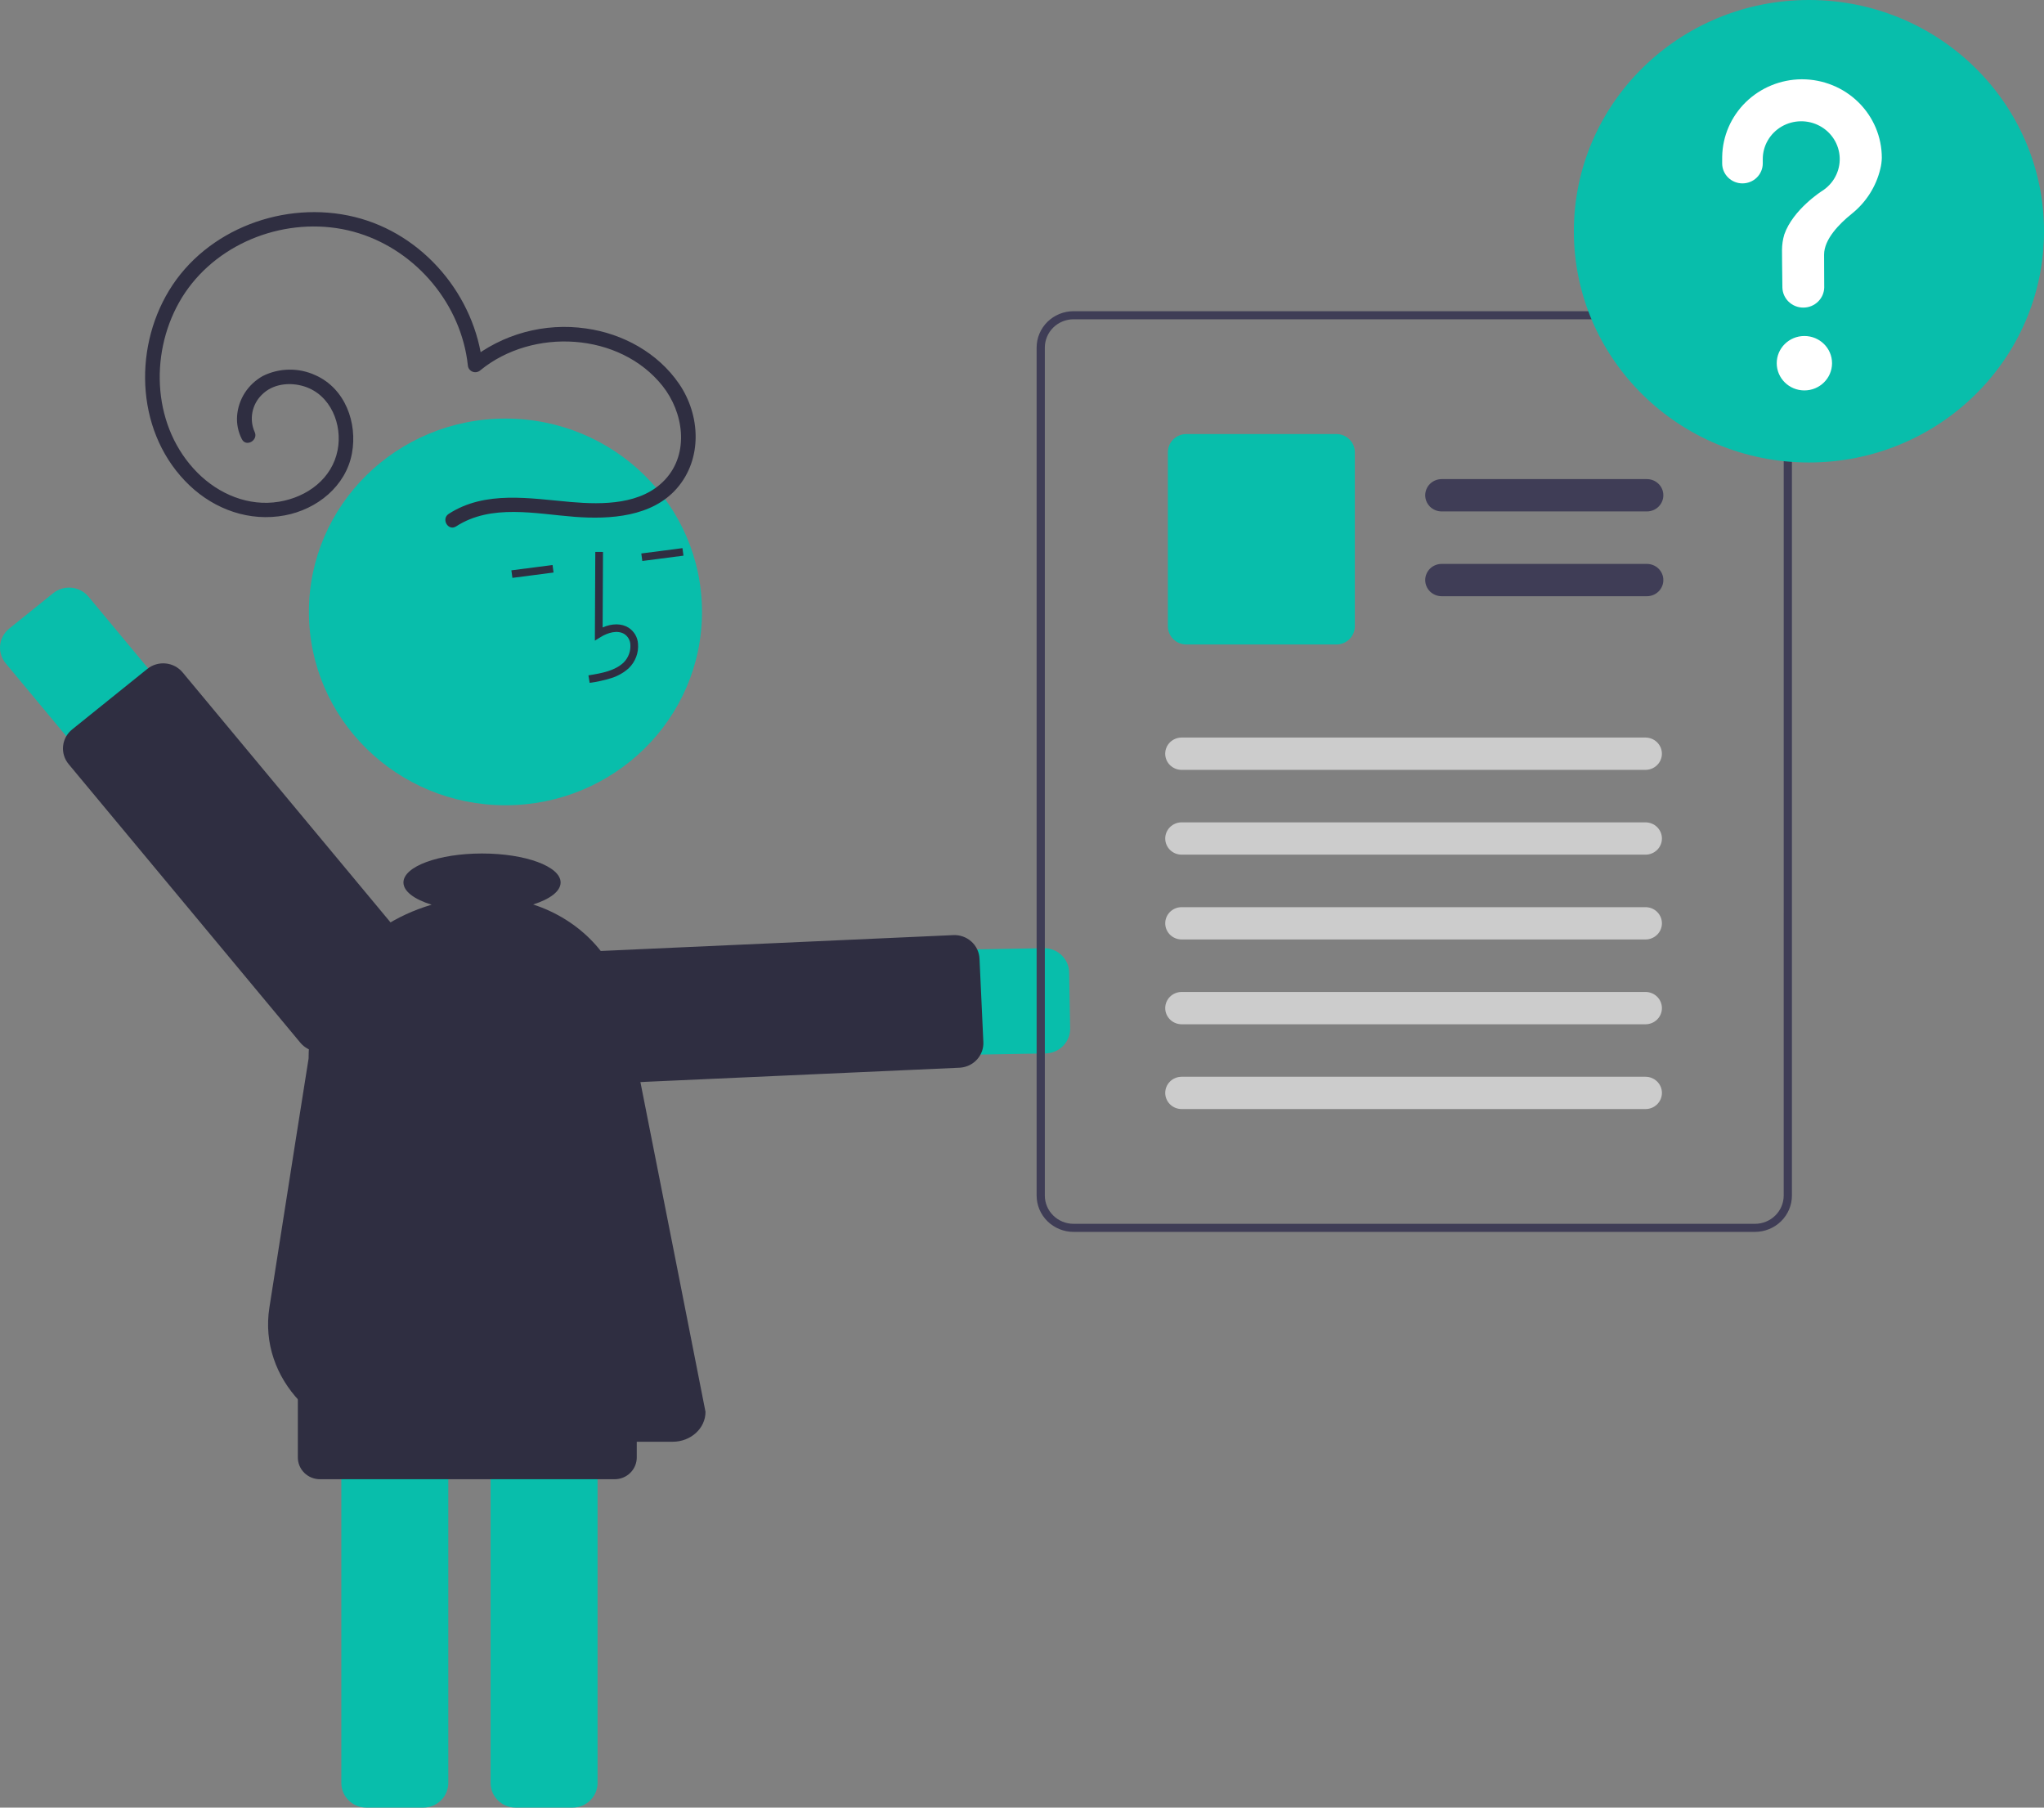 <svg width="95" height="84" viewBox="0 0 95 84" fill="none" xmlns="http://www.w3.org/2000/svg">
<rect x="0" y="0" width="95" height="84" fill="#808080" stroke="none"/>
<path d="M48.594 48.953L27.885 49.311C27.558 49.317 27.233 49.26 26.929 49.143C26.625 49.025 26.347 48.85 26.111 48.627C25.876 48.404 25.687 48.137 25.557 47.843C25.426 47.548 25.356 47.23 25.35 46.909C25.345 46.587 25.403 46.268 25.523 45.969C25.643 45.67 25.822 45.397 26.049 45.166C26.277 44.934 26.548 44.75 26.848 44.622C27.148 44.494 27.471 44.426 27.798 44.421L48.506 44.063C48.815 44.057 49.113 44.173 49.336 44.384C49.558 44.595 49.685 44.884 49.691 45.188L49.737 47.788C49.743 48.078 49.635 48.359 49.438 48.575C49.24 48.791 48.966 48.924 48.672 48.949C48.646 48.951 48.62 48.952 48.594 48.953Z" fill="#08BEAB"/>
<path d="M44.594 49.617L27.605 50.38C27.452 50.387 27.299 50.364 27.156 50.313C27.012 50.262 26.88 50.183 26.767 50.082C26.654 49.98 26.562 49.858 26.497 49.722C26.433 49.586 26.396 49.438 26.389 49.288L26.209 45.414C26.195 45.111 26.304 44.814 26.512 44.59C26.72 44.365 27.01 44.232 27.319 44.218L44.309 43.455C44.461 43.448 44.614 43.471 44.758 43.522C44.901 43.573 45.033 43.652 45.146 43.753C45.259 43.854 45.351 43.977 45.416 44.113C45.481 44.249 45.518 44.396 45.525 44.547L45.704 48.421C45.718 48.717 45.614 49.006 45.416 49.228C45.217 49.451 44.938 49.589 44.638 49.614C44.624 49.615 44.609 49.616 44.594 49.617Z" fill="#2F2E41"/>
<path d="M15.864 82.855V61.183C15.864 60.879 15.987 60.588 16.205 60.374C16.423 60.159 16.719 60.038 17.028 60.038H19.672C19.98 60.038 20.276 60.159 20.494 60.374C20.713 60.588 20.835 60.879 20.836 61.183V82.855C20.835 83.159 20.713 83.45 20.494 83.664C20.276 83.879 19.98 84 19.672 84H17.028C16.719 84 16.423 83.879 16.205 83.664C15.987 83.45 15.864 83.159 15.864 82.855Z" fill="#08BEAB"/>
<path d="M22.801 82.855V61.183C22.802 60.879 22.924 60.588 23.143 60.374C23.361 60.159 23.657 60.038 23.965 60.038H26.609C26.918 60.038 27.214 60.159 27.432 60.374C27.65 60.588 27.773 60.879 27.773 61.183V82.855C27.773 83.159 27.65 83.45 27.432 83.664C27.214 83.879 26.918 84 26.609 84H23.965C23.657 84 23.361 83.879 23.143 83.664C22.924 83.45 22.802 83.159 22.801 82.855Z" fill="#08BEAB"/>
<path d="M23.492 37.421C28.537 37.421 32.627 33.398 32.627 28.436C32.627 23.474 28.537 19.451 23.492 19.451C18.447 19.451 14.357 23.474 14.357 28.436C14.357 33.398 18.447 37.421 23.492 37.421Z" fill="#08BEAB"/>
<path d="M28.436 31.503C28.73 31.409 29 31.253 29.227 31.047C29.378 30.9 29.494 30.722 29.568 30.526C29.642 30.33 29.671 30.121 29.653 29.912C29.644 29.764 29.599 29.62 29.524 29.491C29.448 29.363 29.343 29.253 29.218 29.171C28.891 28.964 28.454 28.964 28.009 29.157L28.026 25.649L27.668 25.647L27.648 29.771L27.924 29.6C28.244 29.402 28.701 29.263 29.024 29.467C29.104 29.521 29.17 29.592 29.217 29.675C29.265 29.758 29.292 29.851 29.297 29.946C29.309 30.101 29.287 30.257 29.232 30.403C29.177 30.549 29.091 30.681 28.98 30.792C28.584 31.163 28.007 31.28 27.349 31.384L27.406 31.732C27.756 31.686 28.101 31.61 28.436 31.503Z" fill="#2F2E41"/>
<path d="M31.719 25.472L29.806 25.72L29.853 26.069L31.766 25.821L31.719 25.472Z" fill="#2F2E41"/>
<path d="M25.681 26.256L23.768 26.504L23.815 26.854L25.728 26.605L25.681 26.256Z" fill="#2F2E41"/>
<path d="M4.112 27.726L17.227 43.493C17.434 43.742 17.589 44.028 17.683 44.335C17.778 44.643 17.81 44.966 17.777 45.285C17.745 45.605 17.649 45.915 17.494 46.198C17.34 46.481 17.131 46.731 16.878 46.935C16.625 47.138 16.334 47.291 16.021 47.383C15.709 47.476 15.381 47.508 15.056 47.475C14.731 47.443 14.415 47.349 14.128 47.197C13.84 47.045 13.585 46.839 13.379 46.59L0.263 30.823C0.167 30.707 0.094 30.573 0.05 30.429C0.006 30.285 -0.009 30.134 0.006 29.984C0.021 29.834 0.066 29.689 0.138 29.557C0.211 29.424 0.309 29.307 0.427 29.212L2.473 27.565C2.712 27.373 3.019 27.282 3.326 27.312C3.634 27.342 3.916 27.491 4.112 27.726H4.112Z" fill="#08BEAB"/>
<path d="M8.486 31.245L19.255 44.192C19.352 44.309 19.425 44.443 19.469 44.587C19.513 44.731 19.528 44.882 19.513 45.031C19.498 45.181 19.453 45.326 19.38 45.459C19.308 45.591 19.21 45.709 19.092 45.804L15.597 48.616C15.479 48.711 15.342 48.783 15.196 48.826C15.05 48.87 14.896 48.884 14.744 48.869C14.592 48.854 14.444 48.81 14.309 48.739C14.175 48.668 14.055 48.571 13.959 48.455L3.189 35.508C2.994 35.273 2.901 34.971 2.932 34.669C2.963 34.367 3.114 34.089 3.353 33.897L6.847 31.084C7.086 30.892 7.393 30.801 7.7 30.831C8.008 30.861 8.29 31.01 8.486 31.245L8.486 31.245Z" fill="#2F2E41"/>
<path d="M83.153 15.506C83.021 15.198 82.801 14.935 82.519 14.75C82.237 14.564 81.906 14.464 81.566 14.462H49.897C49.442 14.462 49.005 14.64 48.683 14.956C48.361 15.273 48.18 15.702 48.18 16.15V55.557C48.18 56.005 48.361 56.435 48.683 56.751C49.005 57.068 49.442 57.246 49.897 57.246H81.567C82.023 57.245 82.459 57.067 82.781 56.751C83.103 56.434 83.284 56.005 83.284 55.557V16.15C83.285 15.929 83.241 15.71 83.154 15.506H83.153ZM82.902 55.557C82.901 55.906 82.761 56.24 82.51 56.486C82.26 56.732 81.921 56.871 81.566 56.871H49.897C49.543 56.871 49.203 56.733 48.953 56.486C48.702 56.24 48.562 55.906 48.561 55.558V16.15C48.562 15.802 48.703 15.468 48.953 15.222C49.203 14.976 49.543 14.837 49.897 14.837H81.567C81.834 14.838 82.095 14.917 82.315 15.064C82.536 15.211 82.707 15.42 82.807 15.663C82.826 15.712 82.843 15.761 82.857 15.811C82.888 15.922 82.903 16.036 82.903 16.15L82.902 55.557Z" fill="#3F3D56"/>
<path d="M76.544 23.766H67.005C66.904 23.766 66.805 23.746 66.712 23.709C66.62 23.671 66.535 23.616 66.464 23.546C66.393 23.476 66.337 23.394 66.299 23.302C66.26 23.211 66.24 23.114 66.24 23.015C66.24 22.916 66.26 22.819 66.299 22.727C66.337 22.636 66.393 22.553 66.464 22.484C66.535 22.414 66.62 22.359 66.712 22.321C66.805 22.283 66.904 22.264 67.005 22.264H76.544C76.644 22.264 76.744 22.283 76.836 22.321C76.929 22.359 77.013 22.414 77.084 22.484C77.155 22.553 77.212 22.636 77.25 22.727C77.289 22.819 77.308 22.916 77.308 23.015C77.308 23.114 77.289 23.211 77.25 23.302C77.212 23.394 77.155 23.476 77.084 23.546C77.013 23.616 76.929 23.671 76.836 23.709C76.744 23.746 76.644 23.766 76.544 23.766Z" fill="#3F3D56"/>
<path d="M76.544 27.706H67.005C66.904 27.706 66.805 27.687 66.712 27.649C66.62 27.612 66.535 27.556 66.464 27.487C66.393 27.417 66.337 27.334 66.299 27.243C66.26 27.152 66.24 27.054 66.24 26.956C66.24 26.857 66.26 26.759 66.299 26.668C66.337 26.577 66.393 26.494 66.464 26.424C66.535 26.355 66.62 26.299 66.712 26.262C66.805 26.224 66.904 26.205 67.005 26.205H76.544C76.644 26.205 76.744 26.224 76.836 26.262C76.929 26.299 77.013 26.355 77.084 26.424C77.155 26.494 77.212 26.577 77.25 26.668C77.289 26.759 77.308 26.857 77.308 26.956C77.308 27.054 77.289 27.152 77.25 27.243C77.212 27.334 77.155 27.417 77.084 27.487C77.013 27.556 76.929 27.612 76.836 27.649C76.744 27.687 76.644 27.706 76.544 27.706Z" fill="#3F3D56"/>
<path d="M62.11 29.95H55.139C54.911 29.95 54.693 29.861 54.532 29.703C54.371 29.544 54.281 29.33 54.28 29.106V21.014C54.281 20.79 54.371 20.576 54.532 20.417C54.693 20.259 54.911 20.17 55.139 20.17H62.11C62.338 20.17 62.556 20.259 62.717 20.417C62.878 20.576 62.968 20.79 62.969 21.014V29.106C62.968 29.33 62.878 29.544 62.717 29.703C62.556 29.861 62.338 29.95 62.11 29.95Z" fill="#08BEAB"/>
<path d="M76.478 35.776H54.919C54.717 35.776 54.523 35.697 54.379 35.556C54.236 35.415 54.156 35.224 54.156 35.025C54.156 34.826 54.236 34.635 54.379 34.494C54.523 34.353 54.717 34.274 54.919 34.274H76.478C76.68 34.274 76.874 34.353 77.017 34.494C77.16 34.635 77.241 34.826 77.241 35.025C77.241 35.224 77.16 35.415 77.017 35.556C76.874 35.697 76.68 35.776 76.478 35.776Z" fill="#CCCCCC"/>
<path d="M76.478 39.716H54.919C54.717 39.716 54.523 39.637 54.38 39.496C54.237 39.355 54.157 39.164 54.157 38.966C54.157 38.767 54.237 38.576 54.38 38.435C54.523 38.294 54.717 38.215 54.919 38.215H76.478C76.578 38.215 76.677 38.234 76.77 38.272C76.863 38.309 76.947 38.365 77.018 38.434C77.089 38.504 77.145 38.587 77.184 38.678C77.222 38.769 77.242 38.867 77.242 38.966C77.242 39.064 77.222 39.162 77.184 39.253C77.145 39.344 77.089 39.427 77.018 39.497C76.947 39.566 76.863 39.622 76.77 39.659C76.677 39.697 76.578 39.716 76.478 39.716Z" fill="#CCCCCC"/>
<path d="M76.478 43.657H54.919C54.717 43.657 54.523 43.578 54.38 43.437C54.237 43.296 54.157 43.105 54.157 42.906C54.157 42.708 54.237 42.517 54.38 42.376C54.523 42.235 54.717 42.156 54.919 42.156H76.478C76.578 42.156 76.677 42.175 76.77 42.212C76.863 42.25 76.947 42.305 77.018 42.375C77.089 42.445 77.145 42.528 77.184 42.619C77.222 42.71 77.242 42.808 77.242 42.906C77.242 43.005 77.222 43.103 77.184 43.194C77.145 43.285 77.089 43.368 77.018 43.438C76.947 43.507 76.863 43.562 76.77 43.6C76.677 43.638 76.578 43.657 76.478 43.657Z" fill="#CCCCCC"/>
<path d="M76.478 47.598H54.919C54.717 47.597 54.523 47.518 54.38 47.377C54.237 47.237 54.157 47.046 54.157 46.847C54.157 46.648 54.237 46.458 54.38 46.317C54.523 46.176 54.717 46.097 54.919 46.096H76.478C76.578 46.096 76.677 46.116 76.77 46.153C76.863 46.191 76.947 46.246 77.018 46.316C77.089 46.386 77.145 46.468 77.184 46.56C77.222 46.651 77.242 46.748 77.242 46.847C77.242 46.946 77.222 47.044 77.184 47.135C77.145 47.226 77.089 47.309 77.018 47.378C76.947 47.448 76.863 47.503 76.77 47.541C76.677 47.579 76.578 47.598 76.478 47.598Z" fill="#CCCCCC"/>
<path d="M76.478 51.538H54.919C54.717 51.538 54.523 51.459 54.38 51.318C54.237 51.177 54.157 50.987 54.157 50.788C54.157 50.589 54.237 50.398 54.38 50.257C54.523 50.117 54.717 50.038 54.919 50.037H76.478C76.578 50.037 76.677 50.056 76.77 50.094C76.863 50.132 76.947 50.187 77.018 50.257C77.089 50.326 77.145 50.409 77.184 50.5C77.222 50.591 77.242 50.689 77.242 50.788C77.242 50.886 77.222 50.984 77.184 51.075C77.145 51.166 77.089 51.249 77.018 51.319C76.947 51.389 76.863 51.444 76.77 51.482C76.677 51.519 76.578 51.539 76.478 51.538Z" fill="#CCCCCC"/>
<path d="M84.075 21.492C90.109 21.492 95 16.681 95 10.746C95 4.811 90.109 0 84.075 0C78.041 0 73.149 4.811 73.149 10.746C73.149 16.681 78.041 21.492 84.075 21.492Z" fill="#08BEAB"/>
<path d="M83.863 18.143C84.573 18.143 85.149 17.577 85.149 16.878C85.149 16.18 84.573 15.614 83.863 15.614C83.153 15.614 82.578 16.18 82.578 16.878C82.578 17.577 83.153 18.143 83.863 18.143Z" fill="white"/>
<path d="M83.725 3.684C82.756 3.694 81.829 4.075 81.141 4.746C80.454 5.418 80.059 6.327 80.043 7.28C80.042 7.298 80.042 7.427 80.042 7.594C80.042 7.84 80.142 8.076 80.319 8.25C80.495 8.424 80.735 8.522 80.985 8.522C81.236 8.522 81.476 8.424 81.653 8.25C81.829 8.076 81.929 7.84 81.929 7.594V7.593C81.929 7.479 81.929 7.4 81.929 7.395C81.929 7.09 82.009 6.789 82.163 6.524C82.317 6.259 82.538 6.037 82.805 5.881C83.072 5.726 83.376 5.641 83.686 5.636C83.996 5.63 84.303 5.705 84.575 5.851C84.848 5.998 85.077 6.211 85.24 6.471C85.403 6.731 85.494 7.029 85.505 7.334C85.516 7.639 85.445 7.942 85.301 8.212C85.157 8.483 84.943 8.711 84.682 8.876L84.682 8.876C84.682 8.876 83.34 9.726 82.931 10.892L82.931 10.892C82.859 11.131 82.823 11.379 82.823 11.628C82.823 11.731 82.829 12.627 82.841 13.354C82.845 13.605 82.949 13.844 83.131 14.02C83.313 14.196 83.558 14.295 83.813 14.294C83.941 14.294 84.067 14.27 84.185 14.222C84.303 14.174 84.41 14.103 84.501 14.014C84.591 13.925 84.663 13.82 84.712 13.704C84.76 13.588 84.786 13.464 84.786 13.338L84.785 13.332C84.781 12.666 84.779 11.891 84.779 11.834C84.779 11.118 85.481 10.405 86.058 9.94C86.726 9.408 87.195 8.673 87.392 7.851C87.435 7.681 87.458 7.508 87.462 7.333C87.462 6.854 87.366 6.379 87.18 5.937C86.993 5.494 86.72 5.092 86.376 4.753C86.031 4.414 85.622 4.145 85.172 3.962C84.722 3.779 84.239 3.684 83.752 3.684C83.743 3.684 83.734 3.684 83.725 3.684Z" fill="white"/>
<path d="M21.202 24.46C22.837 23.403 24.893 23.879 26.71 24.017C28.353 24.142 30.3 24.019 31.455 22.699C32.657 21.325 32.556 19.287 31.561 17.834C30.582 16.404 28.956 15.502 27.236 15.264C26.283 15.126 25.311 15.186 24.383 15.438C23.455 15.69 22.59 16.13 21.844 16.728L22.428 16.967C22.087 13.763 19.693 10.868 16.48 10.082C13.23 9.287 9.595 10.644 7.861 13.494C6.151 16.305 6.353 20.226 8.814 22.562C9.996 23.683 11.604 24.255 13.235 23.95C14.74 23.669 16.077 22.59 16.358 21.066C16.619 19.654 16.049 18.05 14.652 17.433C14.27 17.258 13.852 17.17 13.431 17.177C13.009 17.183 12.595 17.284 12.218 17.471C11.878 17.66 11.59 17.929 11.38 18.253C11.171 18.578 11.047 18.949 11.019 19.333C10.993 19.704 11.07 20.076 11.241 20.407C11.435 20.797 12.026 20.456 11.833 20.067C11.708 19.782 11.672 19.466 11.731 19.161C11.789 18.855 11.939 18.574 12.161 18.353C12.668 17.831 13.47 17.745 14.144 17.958C15.379 18.348 15.924 19.741 15.691 20.922C15.431 22.246 14.282 23.096 12.974 23.314C11.552 23.551 10.165 22.96 9.177 21.967C7.109 19.886 6.93 16.534 8.325 14.051C9.74 11.532 12.759 10.179 15.634 10.601C18.477 11.019 20.819 13.219 21.548 15.931C21.64 16.271 21.706 16.617 21.743 16.967C21.746 17.032 21.767 17.096 21.805 17.15C21.843 17.203 21.896 17.245 21.958 17.271C22.019 17.296 22.087 17.303 22.153 17.291C22.218 17.279 22.279 17.25 22.328 17.205C24.757 15.22 28.798 15.433 30.79 17.93C31.767 19.154 32.055 21.055 30.914 22.285C29.828 23.456 28.024 23.457 26.54 23.329C24.642 23.165 22.556 22.779 20.856 23.879C20.489 24.116 20.832 24.7 21.202 24.46V24.46Z" fill="#2F2E41"/>
<path d="M28.568 68.74H14.87C14.598 68.74 14.337 68.634 14.144 68.444C13.951 68.255 13.843 67.998 13.843 67.73V63.239C13.843 62.971 13.951 62.714 14.144 62.525C14.337 62.336 14.598 62.229 14.87 62.229H28.568C28.84 62.229 29.101 62.336 29.294 62.525C29.486 62.714 29.595 62.971 29.595 63.239V67.73C29.595 67.998 29.486 68.255 29.294 68.444C29.101 68.634 28.84 68.74 28.568 68.74Z" fill="#2F2E41"/>
<path d="M29.036 46.599C28.607 44.442 26.941 42.734 24.779 42.031C25.56 41.784 26.056 41.418 26.056 41.009C26.056 40.265 24.421 39.662 22.404 39.662C20.387 39.662 18.751 40.265 18.751 41.009C18.751 41.424 19.261 41.795 20.061 42.042C16.747 43.014 14.342 45.852 14.342 49.192C14.342 49.192 13.321 55.625 12.52 60.767C12.008 64.057 14.808 66.998 18.452 66.998H31.268C32.107 66.998 32.79 66.375 32.79 65.609C32.79 65.609 30.429 53.607 29.036 46.599Z" fill="#2F2E41"/>
</svg>
